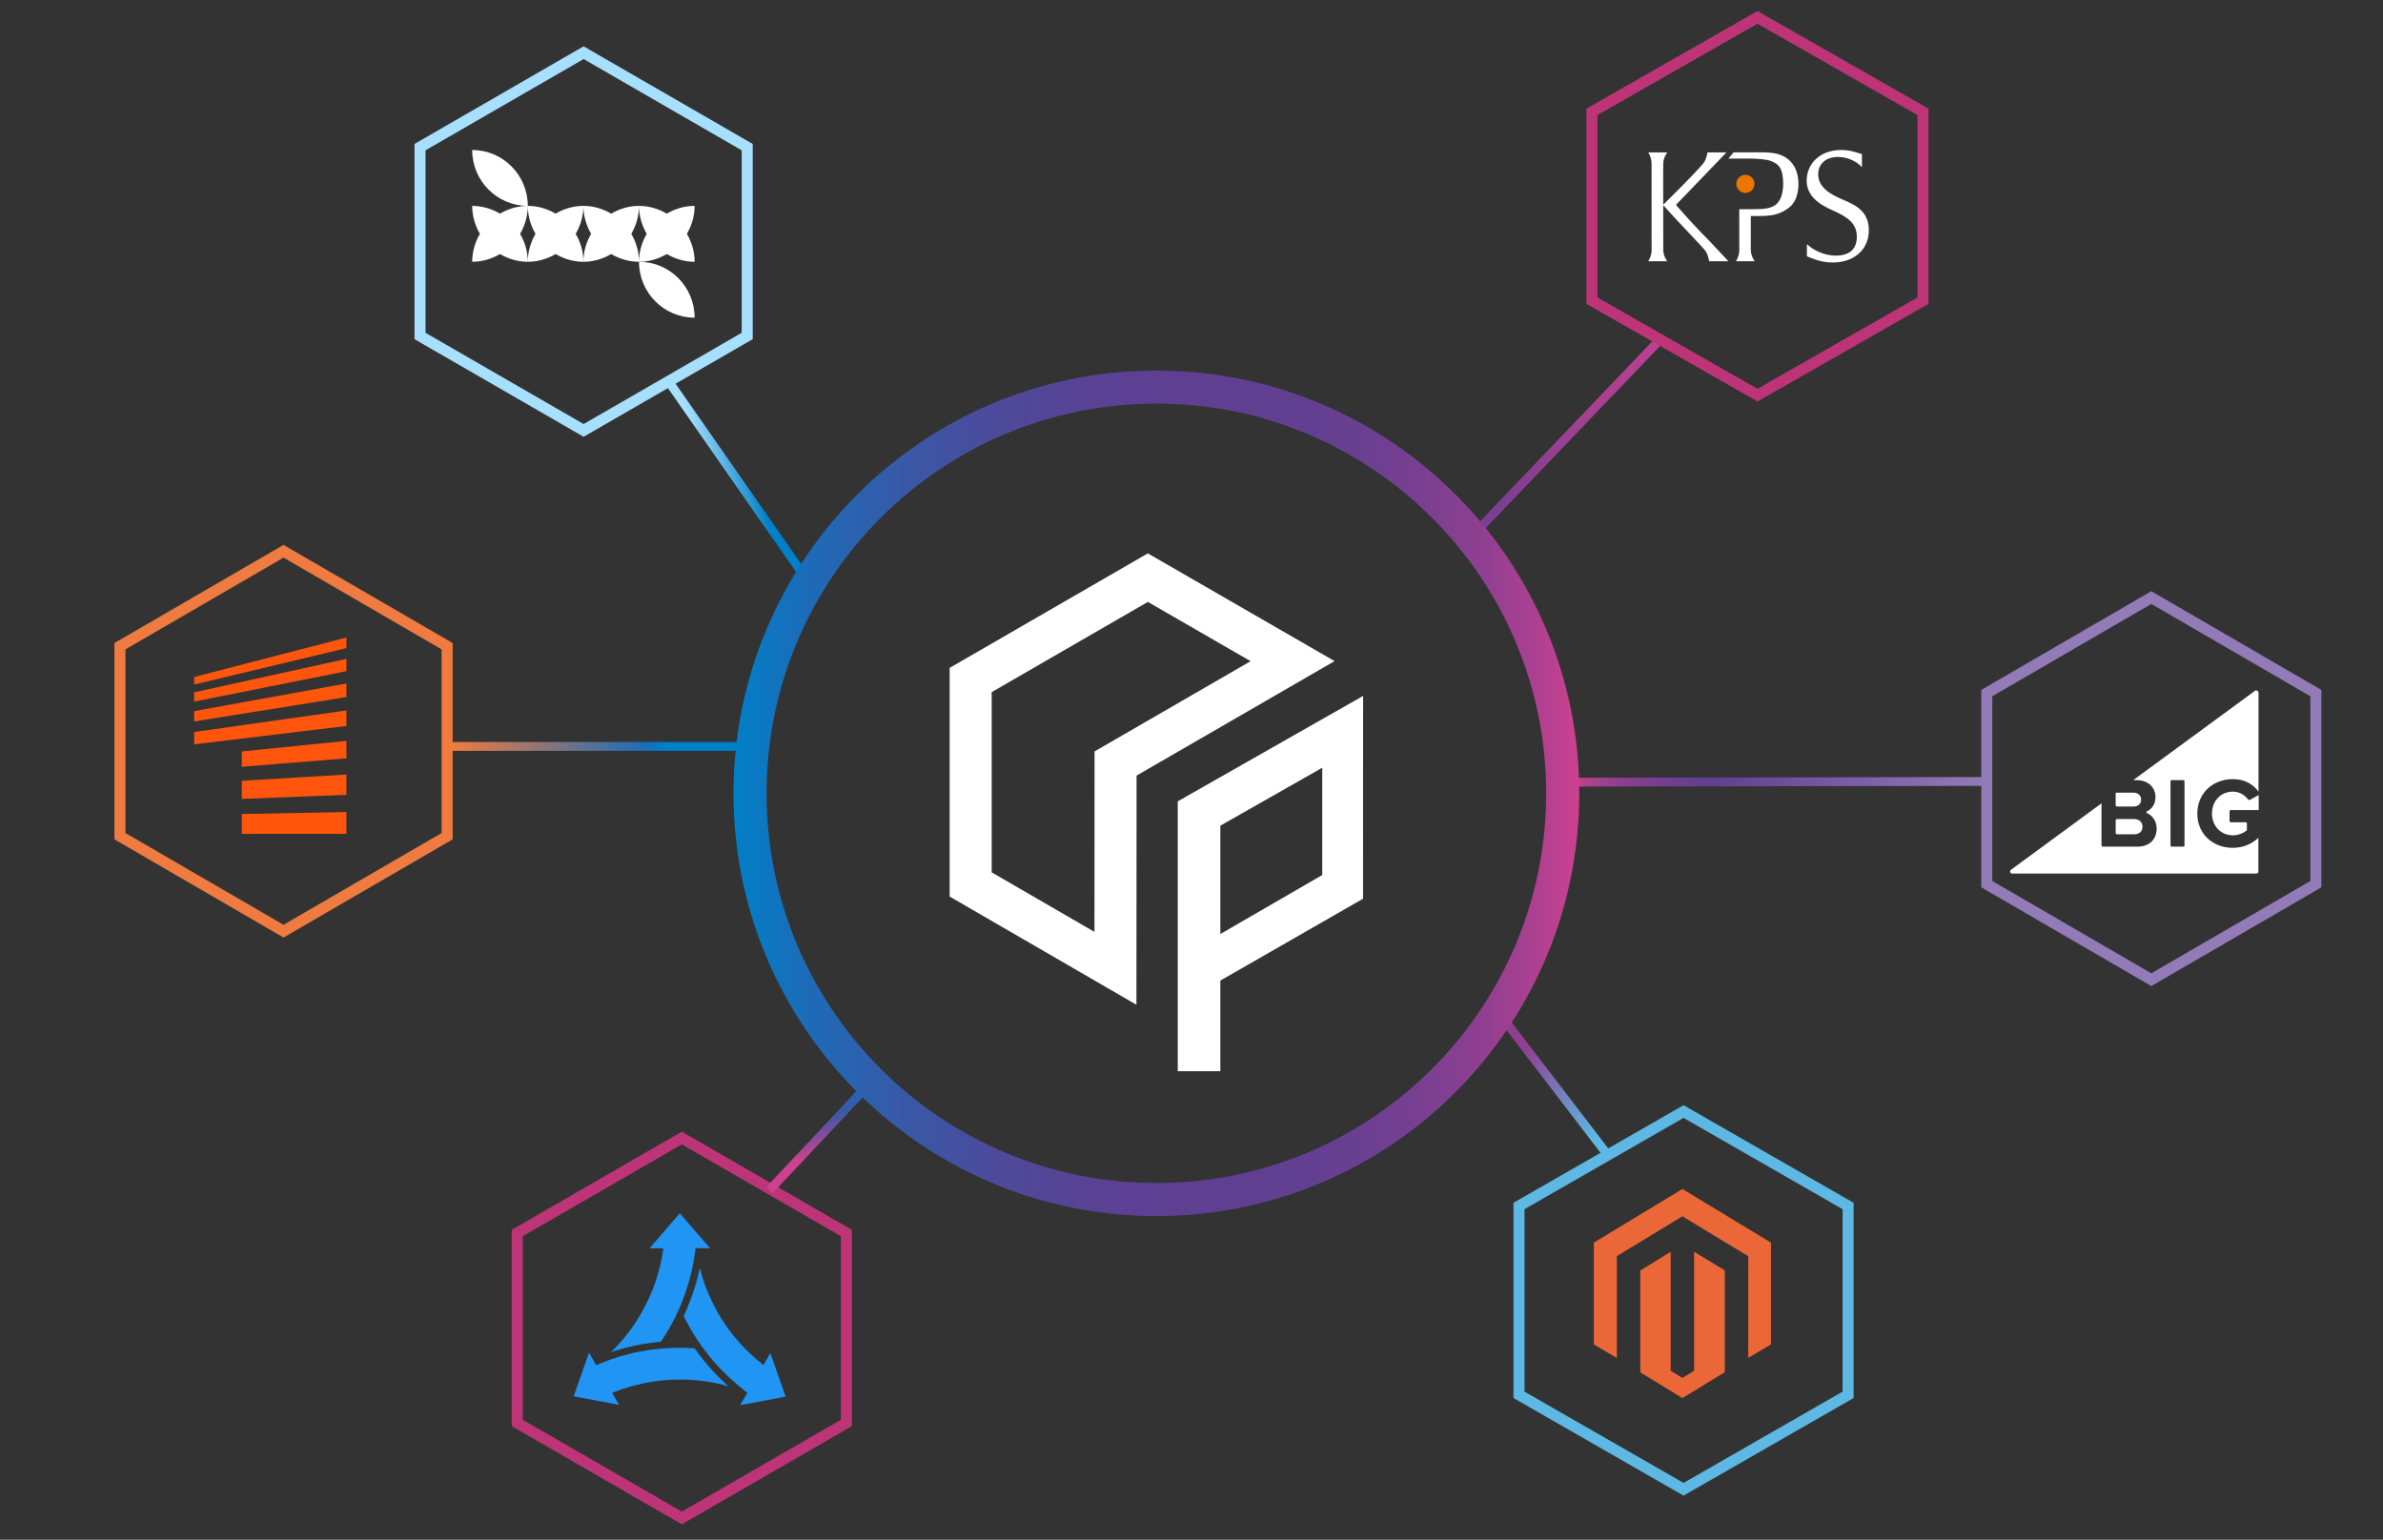 <svg width="1080" height="698" viewBox="0 0 1080 698" fill="none" xmlns="http://www.w3.org/2000/svg">
<rect x="0" y="0" width="1080" height="698" fill="#333333" stroke="none"/>
<g clip-path="url(#clip0_5242_2641)">
<path d="M109.605 347.584L157 343.769V335.848L109.605 340.639V347.584Z" fill="#FF550D"/>
<path d="M109.605 369.003V378H156.998V368.123L109.605 369.003Z" fill="#FF550D"/>
<path d="M109.605 362.156L157 360.297V351.105L109.605 353.94V362.156Z" fill="#FF550D"/>
<path d="M88 313.842V318.048L156.998 304.256V298.684L88 313.842Z" fill="#FF550D"/>
<path d="M156.998 289L88 306.898V310.322L156.998 293.792V289Z" fill="#FF550D"/>
<path d="M88 322.354V327.05L156.998 315.993V309.832L88 322.354Z" fill="#FF550D"/>
<path d="M88 331.838V337.413L156.998 329.101V322.058L88 331.838Z" fill="#FF550D"/>
<g clip-path="url(#clip1_5242_2641)">
<path d="M795.155 83.333C795.155 81.071 793.31 79.255 791.03 79.255C788.72 79.255 786.89 81.085 786.89 83.333C786.89 85.624 788.735 87.44 791.03 87.44C793.31 87.44 795.155 85.624 795.155 83.333Z" fill="#EA7600"/>
<path d="M834.507 90.221C828.668 87.642 824.019 84.543 824.019 78.923C824.019 74.456 827.447 71.141 832.909 71.141C838.037 71.141 842.075 73.75 843.848 75.782V69.816C843.005 69.657 841.959 69.282 840.957 68.98C839.359 68.447 836.744 67.985 834.594 67.985C824.542 67.985 818.79 74.441 818.79 81.95C818.79 91.057 829.132 94.617 831.675 95.856C836.57 98.191 841.538 100.857 841.538 107.313C841.538 113.235 837.863 115.873 832.052 115.873C826.184 115.873 821.215 112.947 818.92 110.641V116.132C818.92 116.161 818.935 116.19 818.935 116.204C819.865 116.579 821.39 117.256 823.307 117.847C825.21 118.467 827.81 119 830.585 119C840.303 119 846.985 113.135 846.985 104.344C847 94.948 839.562 92.426 834.507 90.221Z" fill="white"/>
<path d="M759.565 92.873L782.445 69.095H780.454H773.83C773.83 69.254 773.336 72.367 772.029 73.966C768.339 78.505 755.164 91.461 753.784 92.816C753.769 85.221 753.769 78.419 753.769 78.419C753.784 76.128 753.813 74.543 753.813 74.168C753.813 71.444 755.614 69.095 755.614 69.095H747.029C747.029 69.095 748.511 71.459 748.511 74.125C748.511 74.442 748.525 112.861 748.525 113.394C748.525 116.118 747 118.438 747 118.438H755.6C755.6 118.438 753.813 116.089 753.813 113.423C753.813 113.25 753.798 102.557 753.784 93.032C755.12 94.43 756.965 96.461 759.042 98.782L771.332 111.867C771.898 112.501 772.392 113.077 772.784 113.553C774.092 115.138 774.586 118.265 774.586 118.424H777.476H781.21H783.331L774.135 108.624C769.763 104.272 764.083 98.104 759.565 92.873Z" fill="white"/>
<path d="M815.071 83.463C815.071 79.168 813.836 75.119 810.713 72.453C807.604 69.801 804.103 69.052 798.191 69.052H793.397H792.802H785.713L783.331 71.876H792.802V71.891C796.782 71.891 801.053 72.28 802.796 73.058C804.554 73.836 805.876 74.557 806.791 76.171C807.706 77.799 808.156 80.134 808.156 83.16C808.156 87.498 807.154 90.61 805.135 92.498C803.116 94.386 799.833 94.833 795.271 94.833H793.412H792.816H788.255V100.929C788.255 106.549 788.27 113.077 788.27 113.38C788.27 116.103 786.773 118.423 786.773 118.423H795.257C795.257 118.423 793.499 116.074 793.499 113.408C793.499 113.163 793.485 103.076 793.485 97.917H797.523C803.304 97.917 806.994 97.124 810.931 94.011C813.793 91.792 815.071 87.757 815.071 83.463Z" fill="white"/>
</g>
<g clip-path="url(#clip2_5242_2641)">
<path d="M767.784 567.428V621.415L762.475 624.66L757.162 621.398V567.47L743.405 575.94V622.109L762.475 633.778L781.706 622.026V575.91L767.784 567.428ZM762.475 539L722.368 563.299V609.474L732.785 615.611V569.431L762.483 551.373L792.209 569.405L792.331 569.475L792.318 615.542L802.632 609.474V563.299L762.475 539Z" fill="#EC6737"/>
</g>
<path d="M312.197 581.048C310.087 588.519 307.033 595.824 303.09 602.576C301.979 604.458 300.758 606.34 299.536 608.221C294.261 608.719 288.986 609.55 283.933 610.878C281.545 611.487 279.268 612.151 276.936 612.926C282.267 607.723 286.82 601.912 290.541 595.382C295.816 586.305 299.259 576.233 300.647 565.884H294.372L308.088 550L321.803 565.828H315.251C314.64 570.975 313.64 576.067 312.197 581.048Z" fill="#2095F3"/>
<path d="M327.079 621.116C321.637 615.471 316.917 609.273 312.974 602.41C311.864 600.529 310.809 598.536 309.865 596.599C312.086 591.784 313.918 586.859 315.418 581.823C316.084 579.498 316.639 577.174 317.139 574.794C318.971 581.878 321.748 588.741 325.468 595.326C330.744 604.403 337.74 612.428 346.014 618.792L349.124 613.368L356.065 633.126L335.408 637L338.684 631.41C334.631 628.2 330.688 624.769 327.079 621.116Z" fill="#2095F3"/>
<path d="M260 632.96L266.941 613.203L270.217 618.848C274.993 616.744 279.879 615.14 284.877 613.811C292.484 611.93 300.314 610.989 308.143 610.989C310.365 610.989 312.53 611.044 314.807 611.21C317.861 615.527 321.193 619.622 324.858 623.386C326.579 625.157 328.3 626.762 330.133 628.422C323.081 626.374 315.695 625.378 308.143 625.378C297.648 625.378 287.154 627.481 277.436 631.411L280.546 636.834L260 632.96Z" fill="#2095F3"/>
<path d="M1011.98 353.188C1017.56 353.188 1021.3 355.72 1023.59 358.866V314.059C1023.59 313.215 1022.6 312.678 1021.91 313.215L966.797 353.649H968.249C973.982 353.649 976.887 357.331 976.887 361.321C976.887 364.467 975.282 366.768 973.065 367.766C972.683 367.919 972.683 368.456 973.065 368.61C975.588 369.684 977.422 372.369 977.422 375.592C977.422 380.195 974.441 383.801 968.708 383.801H953.037C952.731 383.801 952.425 383.571 952.425 383.187V364.16L911.375 394.312C910.687 394.926 910.993 396 911.91 396H1022.6C1023.14 396 1023.52 395.616 1023.52 395.079V379.811C1020.54 382.573 1016.64 384.338 1011.9 384.338C1003.03 384.338 995.845 378.2 995.845 368.763C995.922 359.249 1003.18 353.188 1011.98 353.188ZM990.036 383.264C990.036 383.571 989.806 383.801 989.501 383.801H984.226C983.92 383.801 983.691 383.571 983.691 383.264V354.186C983.691 353.879 983.92 353.649 984.226 353.649H989.501C989.806 353.649 990.036 353.879 990.036 354.186V383.264Z" fill="white"/>
<path d="M959.458 365.617H966.873C969.014 365.617 970.39 364.389 970.39 362.471C970.39 360.63 969.014 359.326 966.873 359.326H959.152C959 359.326 958.847 359.479 958.847 359.632V365.08C958.847 365.387 959.152 365.617 959.458 365.617ZM959.458 378.2H967.179C969.549 378.2 971.001 376.895 971.001 374.747C971.001 372.829 969.625 371.294 967.179 371.294H959.458C959.152 371.294 958.847 371.525 958.847 371.908V377.586C958.847 377.893 959.152 378.2 959.458 378.2ZM1018.78 362.318C1017.33 360.4 1014.88 358.865 1011.98 358.865C1006.47 358.865 1002.5 363.085 1002.5 368.763C1002.5 374.44 1006.47 378.66 1011.98 378.66C1014.5 378.66 1016.87 377.586 1018.17 376.512C1018.24 376.435 1018.32 376.281 1018.32 376.128V373.213C1018.32 372.982 1018.09 372.752 1017.86 372.752H1011.06C1010.68 372.752 1010.45 372.445 1010.45 372.138V367.842C1010.45 367.458 1010.75 367.228 1011.06 367.228H1023.67V360.4L1019.62 362.625C1019.31 362.701 1018.93 362.548 1018.78 362.318Z" fill="white"/>
<path d="M234.424 558.943L309 515.887L383.576 558.943V645.057L309 688.113L234.424 645.057V558.943Z" stroke="#BD3576" stroke-width="5"/>
<path d="M54.357 292.939L128.5 249.891L202.643 292.939V379.061L128.5 422.109L54.357 379.061V292.939Z" stroke="#EF7B40" stroke-width="5"/>
<path d="M366.702 264.287L303.314 173.319" stroke="url(#paint0_linear_5242_2641)" stroke-width="4" stroke-miterlimit="10"/>
<path d="M727.615 522.236L680.957 461.345" stroke="url(#paint1_linear_5242_2641)" stroke-width="4" stroke-miterlimit="10"/>
<path d="M899.92 354.239L712.539 354.574" stroke="url(#paint2_linear_5242_2641)" stroke-width="4" stroke-miterlimit="10"/>
<path d="M340.773 338.367L200.758 338.367" stroke="url(#paint3_linear_5242_2641)" stroke-width="4" stroke-miterlimit="10"/>
<path d="M752.384 153.935L666.644 243.518" stroke="url(#paint4_linear_5242_2641)" stroke-width="4" stroke-miterlimit="10"/>
<path d="M397.816 487.274L348.753 539.467" stroke="url(#paint5_linear_5242_2641)" stroke-width="4" stroke-miterlimit="10"/>
<path d="M688.424 546.697L763 503.883L837.576 546.697V632.303L763 675.117L688.424 632.303V546.697Z" stroke="#5DB8E3" stroke-width="5"/>
<path d="M190.357 66.693L264.5 23.887L338.643 66.693V152.307L264.5 195.113L190.357 152.307V66.693Z" stroke="#A7E0FF" stroke-width="5"/>
<path d="M524.08 543.774C625.784 543.774 708.231 461.327 708.231 359.623C708.231 257.92 625.784 175.473 524.08 175.473C422.376 175.473 339.929 257.92 339.929 359.623C339.929 461.327 422.376 543.774 524.08 543.774Z" stroke="url(#paint6_linear_5242_2641)" stroke-width="15" stroke-miterlimit="10"/>
<path d="M515.043 455.468L430.39 406.424V302.769L520.21 250.856L604.848 299.697L515.106 351.595L515.043 455.452V455.468ZM449.45 395.461L496.015 422.439L496.061 340.632L566.791 299.728L520.226 272.859L449.45 313.748V395.461Z" fill="white"/>
<path d="M553.08 485.606H533.772V363.264L617.771 315.47L617.739 407.413L553.08 444.508V485.621V485.606ZM553.08 374.29V423.407L599.254 396.668V348.033L553.08 374.29Z" fill="white"/>
<path d="M721.491 50.702L796.5 7.879L871.509 50.702V136.299L796.5 179.121L721.491 136.299V50.702Z" stroke="#BD3576" stroke-width="5"/>
<path d="M900.424 314.189L975 270.891L1049.58 314.189V400.811L975 444.109L900.424 400.811V314.189Z" stroke="#927BB7" stroke-width="5"/>
<g clip-path="url(#clip3_5242_2641)">
<path d="M214 68C214 81.992 225.284 93.332 239.201 93.332C239.201 79.343 227.921 68 214 68Z" fill="white"/>
<path d="M235.708 106.002C237.873 102.26 239.201 97.972 239.201 93.334C234.588 93.334 230.322 94.673 226.607 96.846C222.882 94.673 218.621 93.334 214.002 93.334C214.002 97.972 215.336 102.26 217.501 106.002C215.334 109.74 214 114.03 214 118.672H214.009C218.623 118.672 222.889 117.331 226.605 115.156C230.32 117.331 234.586 118.672 239.199 118.672C239.199 114.03 237.871 109.74 235.706 106.002M260.913 106.002C263.072 102.26 264.406 97.972 264.406 93.334C259.793 93.334 255.526 94.673 251.806 96.848C248.086 94.673 243.815 93.334 239.201 93.334C239.201 97.972 240.541 102.26 242.7 106.002C240.541 109.74 239.201 114.03 239.201 118.672H239.21C243.82 118.672 248.086 117.331 251.806 115.156C255.523 117.331 259.784 118.672 264.399 118.672H264.406C264.406 114.03 263.072 109.74 260.913 106.002ZM286.11 106.002C288.276 102.26 289.604 97.972 289.604 93.334C284.99 93.334 280.724 94.673 277.008 96.846C273.291 94.673 269.02 93.334 264.408 93.334C264.408 97.972 265.742 102.26 267.907 106.002C265.742 109.74 264.408 114.03 264.408 118.672C269.021 118.672 273.284 117.331 277 115.156C280.724 117.331 284.987 118.672 289.597 118.672H289.604C289.604 114.03 288.276 109.74 286.11 106.002ZM311.306 106.002C313.475 102.26 314.805 97.972 314.805 93.334C310.19 93.334 305.929 94.673 302.204 96.846C298.489 94.673 294.223 93.334 289.604 93.334C289.604 97.972 290.941 102.26 293.103 106.002C290.941 109.74 289.604 114.03 289.604 118.672H289.618C294.232 118.672 298.491 117.331 302.205 115.159C305.925 117.331 310.184 118.672 314.794 118.672H314.809C314.809 114.03 313.479 109.74 311.31 106.002" fill="white"/>
<path d="M289.604 118.671C289.604 132.662 300.885 144 314.792 144H314.803C314.803 130.009 303.528 118.671 289.604 118.671Z" fill="white"/>
</g>
</g>
<defs>
<linearGradient id="paint0_linear_5242_2641" x1="343.146" y1="215.334" x2="319.59" y2="221.103" gradientUnits="userSpaceOnUse">
<stop stop-color="#0080C8"/>
<stop offset="1" stop-color="#A7DFFF"/>
</linearGradient>
<linearGradient id="paint1_linear_5242_2641" x1="719" y1="520.082" x2="668.385" y2="480.237" gradientUnits="userSpaceOnUse">
<stop stop-color="#5DB8E3"/>
<stop offset="0.78" stop-color="#8F3F91"/>
</linearGradient>
<linearGradient id="paint2_linear_5242_2641" x1="899.92" y1="354.239" x2="712.481" y2="342.308" gradientUnits="userSpaceOnUse">
<stop offset="0.005" stop-color="#927BB7"/>
<stop offset="0.66" stop-color="#613F91"/>
<stop offset="0.81" stop-color="#793F91"/>
<stop offset="0.88" stop-color="#8E3F91"/>
<stop offset="0.94" stop-color="#A94090"/>
<stop offset="1" stop-color="#CE4190"/>
</linearGradient>
<linearGradient id="paint3_linear_5242_2641" x1="301.449" y1="328.742" x2="199.227" y2="326.676" gradientUnits="userSpaceOnUse">
<stop stop-color="#0080C8"/>
<stop offset="0.08" stop-color="#1A6DB9"/>
<stop offset="0.94" stop-color="#EF7B40"/>
</linearGradient>
<linearGradient id="paint4_linear_5242_2641" x1="682.718" y1="244.625" x2="774.592" y2="131.232" gradientUnits="userSpaceOnUse">
<stop stop-color="#763F92"/>
<stop offset="0.515" stop-color="#A94090"/>
<stop offset="1" stop-color="#CE4190"/>
</linearGradient>
<linearGradient id="paint5_linear_5242_2641" x1="361.945" y1="494.556" x2="368.58" y2="524.548" gradientUnits="userSpaceOnUse">
<stop stop-color="#0080C8"/>
<stop offset="0.08" stop-color="#1A6DB9"/>
<stop offset="0.435" stop-color="#3859A8"/>
<stop offset="1" stop-color="#CE4190"/>
</linearGradient>
<linearGradient id="paint6_linear_5242_2641" x1="331.942" y1="359.623" x2="716.214" y2="359.623" gradientUnits="userSpaceOnUse">
<stop stop-color="#0080C8"/>
<stop offset="0.08" stop-color="#1A6DB9"/>
<stop offset="0.2" stop-color="#3859A8"/>
<stop offset="0.31" stop-color="#4D4A9B"/>
<stop offset="0.43" stop-color="#5A4194"/>
<stop offset="0.53" stop-color="#5F3F92"/>
<stop offset="0.66" stop-color="#613F91"/>
<stop offset="0.74" stop-color="#6A3F91"/>
<stop offset="0.81" stop-color="#793F91"/>
<stop offset="0.88" stop-color="#8E3F91"/>
<stop offset="0.94" stop-color="#A94090"/>
<stop offset="1" stop-color="#CE4190"/>
</linearGradient>
<clipPath id="clip0_5242_2641">
<rect width="1080" height="698" fill="white"/>
</clipPath>
<clipPath id="clip1_5242_2641">
<rect width="100" height="51" fill="white" transform="translate(747 68)"/>
</clipPath>
<clipPath id="clip2_5242_2641">
<rect width="95" height="95" fill="white" transform="translate(715 539)"/>
</clipPath>
<clipPath id="clip3_5242_2641">
<rect width="252" height="76" fill="white" transform="translate(214 68)"/>
</clipPath>
</defs>
</svg>
